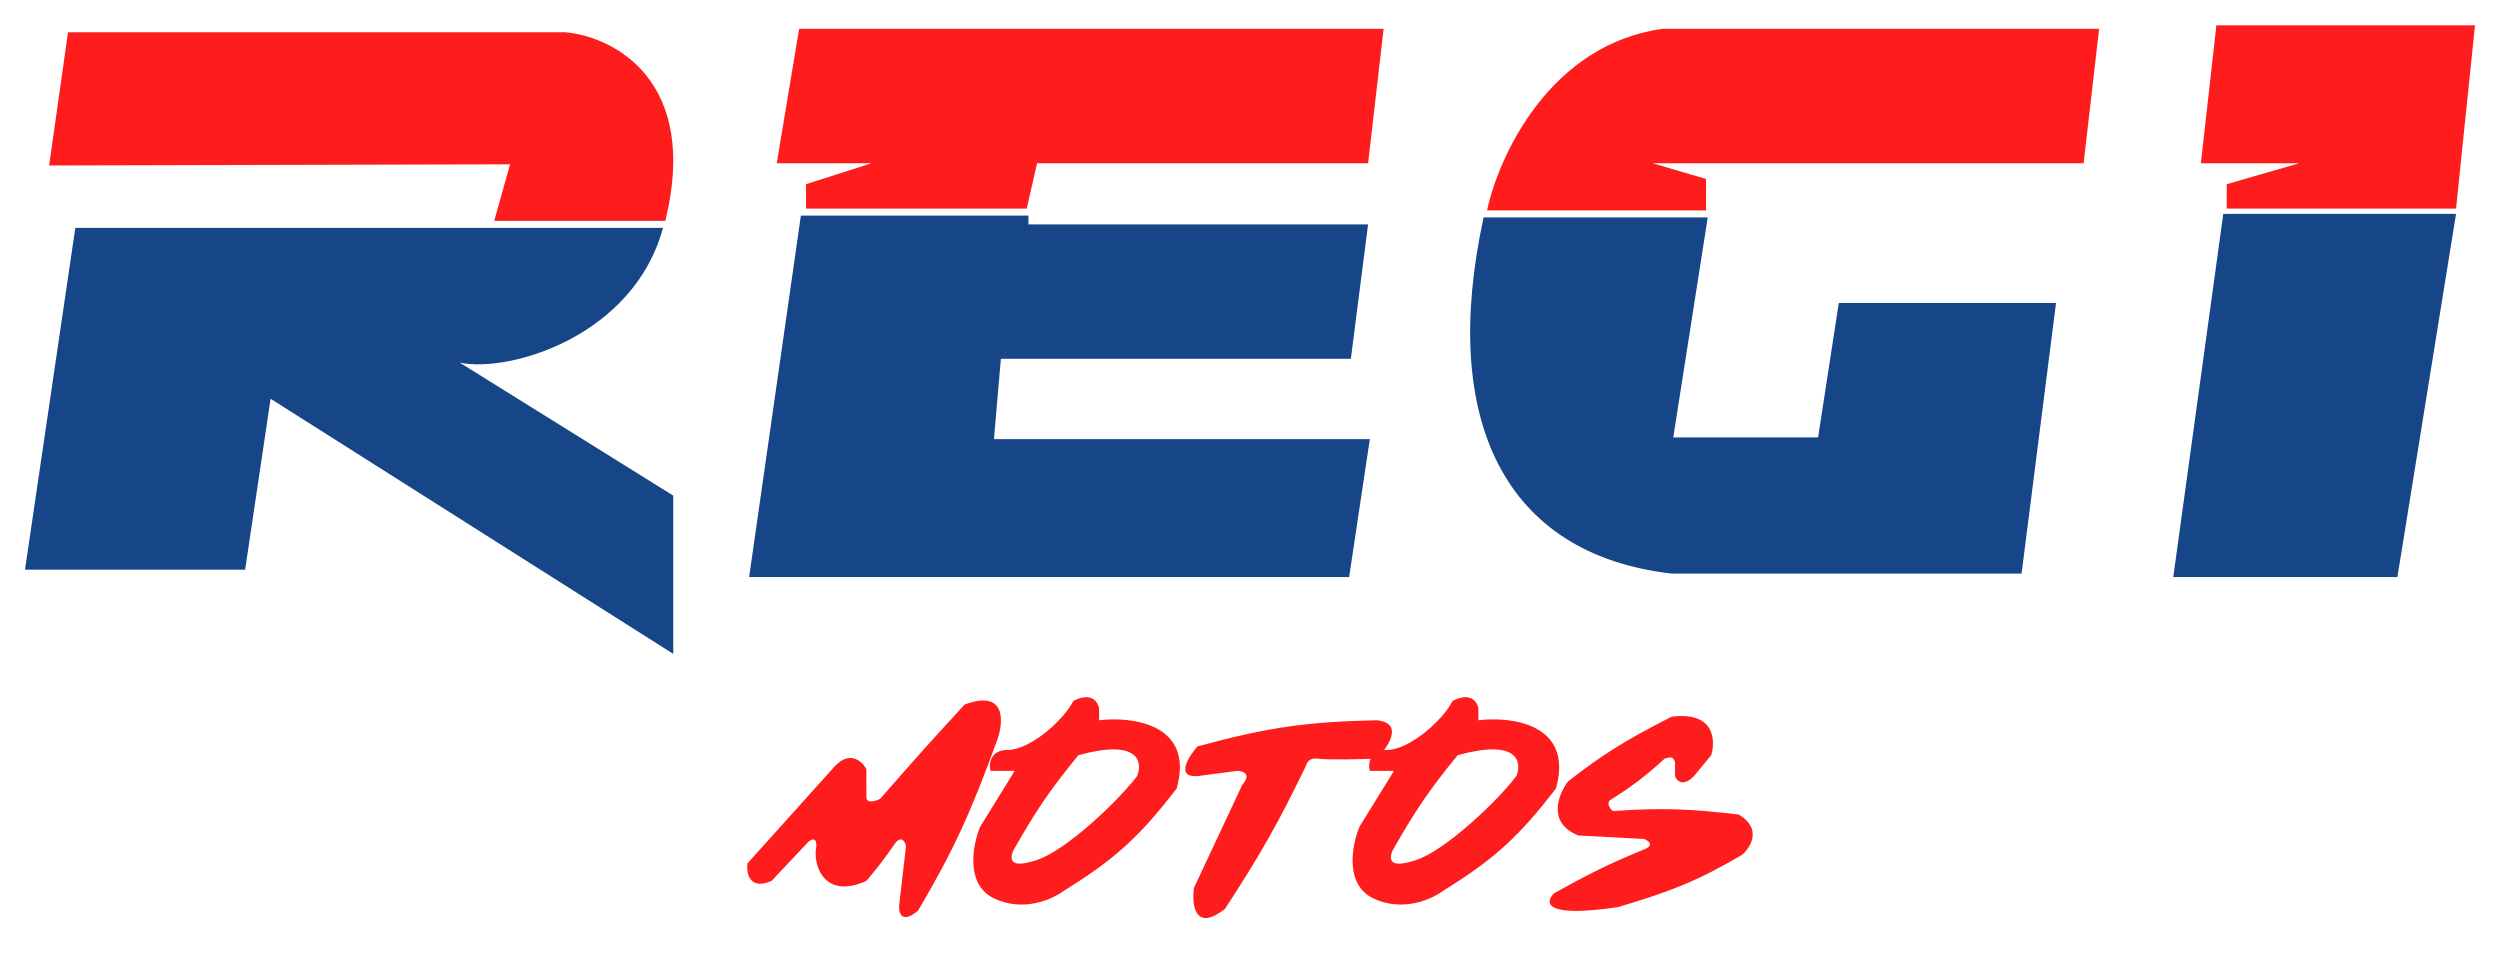 <?xml version="1.0" encoding="UTF-8"?> <svg xmlns="http://www.w3.org/2000/svg" width="130" height="50" viewBox="0 0 130 50" fill="none"><path d="M1.3 29.622H12.747L14.071 20.735L35.01 34.003V25.773L23.91 18.858C26.496 19.4 32.961 17.481 34.474 11.848H3.917L1.3 29.622Z" fill="#164687"></path><path d="M3.537 1.679L2.555 8.606L26.524 8.543L25.7 11.485H34.597C36.396 4.171 31.885 1.9 29.405 1.679H3.537Z" fill="#FE1C1C"></path><path d="M53.479 11.213H41.645L38.955 30.008H70.155L71.231 22.835H51.686L52.045 18.658H70.245L71.141 11.667H53.479V11.213Z" fill="#164687"></path><path d="M88.803 11.304H77.148C74.853 21.836 78.224 28.827 86.921 29.826H105.121L106.914 15.753H95.617L94.541 22.744H87.01L88.803 11.304Z" fill="#164687"></path><path d="M127.714 11.122H115.61L113.01 30.007H124.665L127.714 11.122Z" fill="#164687"></path><path d="M128.7 1.316H115.252L114.445 8.489H119.555L115.79 9.578V10.849H127.714L128.7 1.316Z" fill="#FE1C1C"></path><path d="M77.328 10.94H88.714V9.306L85.934 8.489H108.348L109.155 1.497H86.472C80.591 2.296 77.925 8.125 77.328 10.94Z" fill="#FE1C1C"></path><path d="M41.914 9.578L45.321 8.489H40.39L41.555 1.497H71.948L71.141 8.489H53.928L53.39 10.849H41.914V9.578Z" fill="#FE1C1C"></path><path d="M42.004 43.809L40.121 45.806C38.973 46.314 38.806 45.413 38.866 44.898L43.438 39.813C44.227 39.014 44.843 39.602 45.052 39.995V41.448C45.052 41.811 45.53 41.66 45.769 41.539C47.541 39.503 48.495 38.445 50.162 36.636C52.314 35.837 52.194 37.513 51.866 38.452C50.488 42.236 49.598 44.202 47.741 47.349C46.881 48.076 46.725 47.471 46.755 47.077L47.114 43.99C46.97 43.482 46.696 43.657 46.576 43.809C45.981 44.672 45.648 45.104 45.052 45.806C42.833 46.812 42.243 44.948 42.452 43.99C42.452 43.482 42.153 43.657 42.004 43.809Z" fill="#FE1C1C"></path><path fill-rule="evenodd" clip-rule="evenodd" d="M57.155 37.453C58.889 37.241 62.122 37.653 61.19 40.994C59.228 43.554 57.924 44.715 55.272 46.351C54.705 46.775 53.192 47.441 51.686 46.714C50.18 45.988 50.58 43.93 50.969 42.991L52.762 40.086H51.507C51.417 39.814 51.447 38.987 52.403 38.996C53.524 39.007 55.289 37.486 55.81 36.454C56.169 36.242 56.94 36.018 57.155 36.817V37.453ZM52.672 44.263C52.523 44.686 52.495 45.194 53.928 44.717C55.447 44.21 58.116 41.685 59.128 40.358C59.426 39.632 59.235 38.397 56.079 39.269C54.605 41.062 53.862 42.16 52.672 44.263Z" fill="#FE1C1C"></path><path fill-rule="evenodd" clip-rule="evenodd" d="M76.878 37.453C78.611 37.241 81.845 37.653 80.912 40.994C78.951 43.554 77.647 44.715 74.995 46.351C74.427 46.775 72.915 47.441 71.409 46.714C69.903 45.988 70.303 43.93 70.692 42.991L72.485 40.086H71.229C71.14 39.814 71.169 38.987 72.126 38.996C73.247 39.007 75.012 37.486 75.533 36.454C75.891 36.242 76.662 36.018 76.878 36.817V37.453ZM72.395 44.263C72.246 44.686 72.218 45.194 73.65 44.717C75.17 44.21 77.839 41.685 78.85 40.358C79.149 39.632 78.958 38.397 75.802 39.269C74.328 41.062 73.585 42.16 72.395 44.263Z" fill="#FE1C1C"></path><path d="M63.7 47.259C62.122 48.494 61.967 47.047 62.086 46.169L64.597 40.812C65.099 40.231 64.626 40.086 64.328 40.086L62.266 40.358C61.118 40.431 61.787 39.359 62.266 38.815C65.982 37.799 68.019 37.533 71.59 37.453C73.024 37.598 72.187 38.845 71.59 39.45C70.753 39.48 68.972 39.523 68.541 39.45C68.111 39.378 67.944 39.662 67.914 39.813C66.459 42.827 65.528 44.452 63.7 47.259Z" fill="#FE1C1C"></path><path d="M84.141 47.168C80.268 47.749 80.316 46.926 80.824 46.442C82.573 45.473 83.575 44.955 85.486 44.172C86.06 43.954 85.725 43.718 85.486 43.627L82.079 43.446C80.43 42.792 81.033 41.297 81.541 40.631C83.313 39.249 84.482 38.512 86.921 37.271C89.144 36.981 89.222 38.482 88.983 39.269L88.086 40.358C87.512 40.94 87.19 40.6 87.1 40.358V39.632C87.023 39.377 86.911 39.33 86.562 39.45C85.533 40.387 84.901 40.861 83.693 41.63C83.55 41.847 83.753 42.084 83.872 42.174C86.43 41.998 87.863 42.057 90.417 42.356C91.637 43.082 91.045 44.051 90.597 44.444C88.238 45.837 86.797 46.378 84.141 47.168Z" fill="#FE1C1C"></path></svg> 